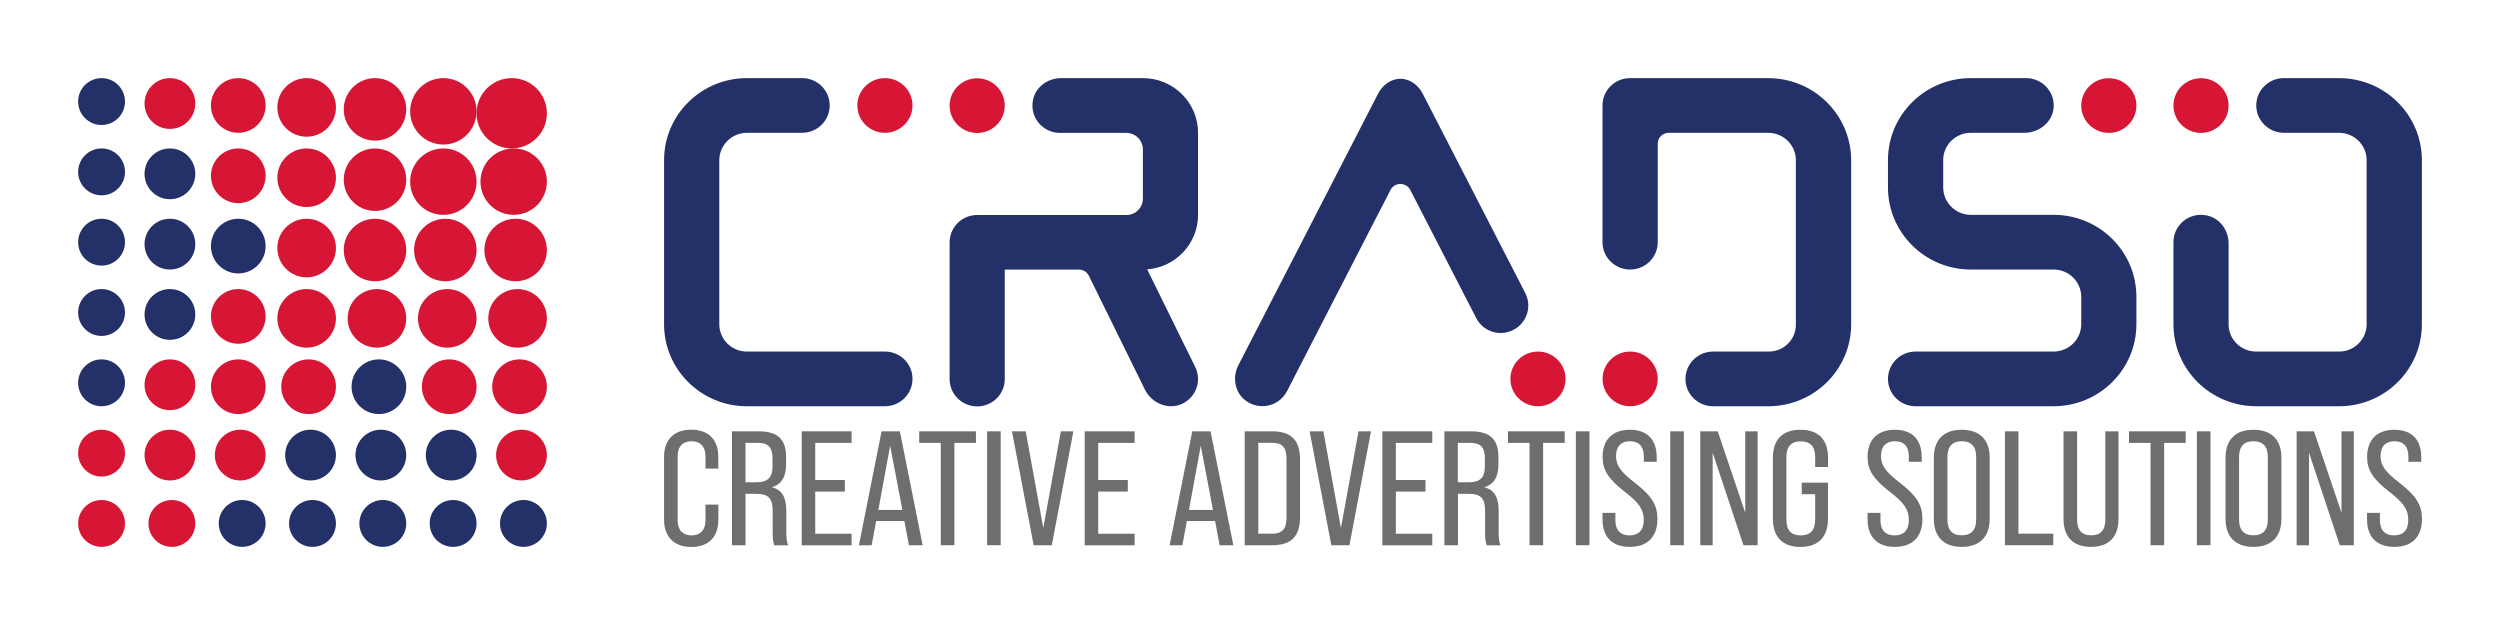 <?xml version="1.0" encoding="utf-8"?>
<!-- Generator: Adobe Illustrator 27.6.1, SVG Export Plug-In . SVG Version: 6.00 Build 0)  -->
<svg version="1.1" id="Layer_1" xmlns="http://www.w3.org/2000/svg" xmlns:xlink="http://www.w3.org/1999/xlink" x="0px" y="0px"
	 viewBox="0 0 320 80" style="enable-background:new 0 0 320 80;" xml:space="preserve">
<style type="text/css">
	.st0{fill:#6E6E6E;}
	.st1{fill:#D71635;}
	.st2{fill:#243068;}
</style>
<g>
	<g>
		<g>
			<path class="st0" d="M85,66.52v-8.04c0-2.19,1.25-3.48,3.47-3.48c2.25,0,3.47,1.29,3.47,3.48v1.5H90.3v-1.6
				c0-1.25-0.69-1.9-1.78-1.9c-1.09,0-1.78,0.65-1.78,1.9v8.25c0,1.25,0.69,1.9,1.78,1.9c1.09,0,1.78-0.65,1.78-1.9v-2.04h1.65v1.94
				c0,2.17-1.22,3.48-3.47,3.48C86.25,70,85,68.69,85,66.52z"/>
			<path class="st0" d="M93.69,55.21h3.41c2.47,0,3.52,1.04,3.52,3.31v0.9c0,1.6-0.56,2.56-1.8,2.94v0.02
				c1.31,0.31,1.83,1.33,1.83,3.04v2.61c0,0.67,0.02,1.25,0.22,1.77H99.1c-0.13-0.42-0.2-0.79-0.2-1.77v-2.69
				c0-1.58-0.6-2.13-2.07-2.13h-1.4v6.58h-1.74V55.21z M96.83,61.73c1.36,0,2.05-0.54,2.05-2v-1.04c0-1.42-0.53-2-1.83-2h-1.63v5.04
				H96.83z"/>
			<path class="st0" d="M102.62,55.21h6.39v1.48h-4.66v4.75h3.79v1.48h-3.79v5.4h4.66v1.48h-6.39V55.21z"/>
			<path class="st0" d="M115.76,66.69h-3.61l-0.58,3.1h-1.63l2.9-14.58h2.34l2.92,14.58h-1.76L115.76,66.69z M115.5,65.27
				l-1.56-8.21l-1.51,8.21H115.5z"/>
			<path class="st0" d="M120.42,56.69h-2.76v-1.48h7.26v1.48h-2.76v13.1h-1.74V56.69z"/>
			<path class="st0" d="M126.35,55.21h1.74v14.58h-1.74V55.21z"/>
			<path class="st0" d="M129.53,55.21h1.76l2.25,12.38l2.25-12.38h1.6l-2.76,14.58h-2.32L129.53,55.21z"/>
			<path class="st0" d="M138.84,55.21h6.39v1.48h-4.66v4.75h3.79v1.48h-3.79v5.4h4.66v1.48h-6.39V55.21z"/>
			<path class="st0" d="M155.53,66.69h-3.61l-0.58,3.1h-1.63l2.9-14.58h2.34l2.92,14.58h-1.76L155.53,66.69z M155.26,65.27
				l-1.56-8.21l-1.51,8.21H155.26z"/>
			<path class="st0" d="M159.32,55.21h3.56c2.41,0,3.52,1.19,3.52,3.54v7.5c0,2.35-1.11,3.54-3.52,3.54h-3.56V55.21z M162.84,68.31
				c1.22,0,1.83-0.56,1.83-2v-7.65c0-1.44-0.6-1.98-1.83-1.98h-1.78v11.63H162.84z"/>
			<path class="st0" d="M167.63,55.21h1.76l2.25,12.38l2.25-12.38h1.6l-2.76,14.58h-2.32L167.63,55.21z"/>
			<path class="st0" d="M176.94,55.21h6.39v1.48h-4.66v4.75h3.79v1.48h-3.79v5.4h4.66v1.48h-6.39V55.21z"/>
			<path class="st0" d="M184.87,55.21h3.41c2.47,0,3.52,1.04,3.52,3.31v0.9c0,1.6-0.56,2.56-1.8,2.94v0.02
				c1.31,0.31,1.83,1.33,1.83,3.04v2.61c0,0.67,0.02,1.25,0.22,1.77h-1.76c-0.13-0.42-0.2-0.79-0.2-1.77v-2.69
				c0-1.58-0.6-2.13-2.07-2.13h-1.4v6.58h-1.74V55.21z M188.01,61.73c1.36,0,2.05-0.54,2.05-2v-1.04c0-1.42-0.53-2-1.83-2h-1.63
				v5.04H188.01z"/>
			<path class="st0" d="M195.78,56.69h-2.76v-1.48h7.26v1.48h-2.76v13.1h-1.74V56.69z"/>
			<path class="st0" d="M201.71,55.21h1.74v14.58h-1.74V55.21z"/>
			<path class="st0" d="M205.12,66.46v-0.81h1.65v0.94c0,1.31,0.69,1.94,1.8,1.94c1.14,0,1.83-0.63,1.83-1.96
				c0-1.35-0.6-2.21-2.4-3.6c-2.16-1.67-2.87-2.83-2.87-4.48c0-2.19,1.25-3.48,3.5-3.48c2.25,0,3.43,1.29,3.43,3.52v0.58h-1.65
				v-0.69c0-1.31-0.65-1.94-1.78-1.94c-1.11,0-1.78,0.63-1.78,1.9c0,1.21,0.62,2.04,2.47,3.46c2.14,1.67,2.83,2.83,2.83,4.6
				c0,2.27-1.27,3.56-3.54,3.56C206.32,70,205.12,68.71,205.12,66.46z"/>
			<path class="st0" d="M213.79,55.21h1.74v14.58h-1.74V55.21z"/>
			<path class="st0" d="M217.64,55.21h2.23l3.52,10.42V55.21h1.58v14.58h-1.81l-3.94-11.85v11.85h-1.58V55.21z"/>
			<path class="st0" d="M226.93,66.4v-7.81c0-2.31,1.22-3.58,3.52-3.58c2.32,0,3.54,1.27,3.54,3.58v1.19h-1.65v-1.29
				c0-1.38-0.67-2-1.85-2c-1.16,0-1.83,0.63-1.83,2v8.04c0,1.4,0.67,2,1.83,2c1.18,0,1.85-0.6,1.85-2v-3.27h-1.72v-1.48h3.36v4.63
				c0,2.31-1.22,3.6-3.54,3.6C228.15,70,226.93,68.71,226.93,66.4z"/>
			<path class="st0" d="M239.05,66.46v-0.81h1.65v0.94c0,1.31,0.69,1.94,1.8,1.94c1.14,0,1.83-0.63,1.83-1.96
				c0-1.35-0.6-2.21-2.41-3.6c-2.16-1.67-2.87-2.83-2.87-4.48c0-2.19,1.25-3.48,3.5-3.48s3.43,1.29,3.43,3.52v0.58h-1.65v-0.69
				c0-1.31-0.65-1.94-1.78-1.94c-1.11,0-1.78,0.63-1.78,1.9c0,1.21,0.62,2.04,2.47,3.46c2.14,1.67,2.83,2.83,2.83,4.6
				c0,2.27-1.27,3.56-3.54,3.56S239.05,68.71,239.05,66.46z"/>
			<path class="st0" d="M247.53,66.4v-7.81c0-2.31,1.27-3.58,3.56-3.58c2.32,0,3.59,1.27,3.59,3.58v7.81c0,2.31-1.27,3.6-3.59,3.6
				C248.8,70,247.53,68.71,247.53,66.4z M252.95,66.5v-8.02c0-1.38-0.67-2-1.85-2c-1.16,0-1.83,0.63-1.83,2v8.02
				c0,1.4,0.67,2.02,1.83,2.02C252.28,68.52,252.95,67.9,252.95,66.5z"/>
			<path class="st0" d="M256.62,55.21h1.74v13.1h4.46v1.48h-6.19V55.21z"/>
			<path class="st0" d="M264.13,66.4V55.21h1.74v11.31c0,1.38,0.65,2,1.81,2c1.16,0,1.8-0.63,1.8-2V55.21h1.69V66.4
				c0,2.31-1.22,3.6-3.52,3.6C265.33,70,264.13,68.71,264.13,66.4z"/>
			<path class="st0" d="M275.27,56.69h-2.76v-1.48h7.26v1.48h-2.76v13.1h-1.74V56.69z"/>
			<path class="st0" d="M281.2,55.21h1.74v14.58h-1.74V55.21z"/>
			<path class="st0" d="M284.87,66.4v-7.81c0-2.31,1.27-3.58,3.56-3.58c2.32,0,3.59,1.27,3.59,3.58v7.81c0,2.31-1.27,3.6-3.59,3.6
				C286.14,70,284.87,68.71,284.87,66.4z M290.28,66.5v-8.02c0-1.38-0.67-2-1.85-2c-1.16,0-1.83,0.63-1.83,2v8.02
				c0,1.4,0.67,2.02,1.83,2.02C289.62,68.52,290.28,67.9,290.28,66.5z"/>
			<path class="st0" d="M293.96,55.21h2.23l3.52,10.42V55.21h1.58v14.58h-1.8l-3.94-11.85v11.85h-1.58V55.21z"/>
			<path class="st0" d="M302.98,66.46v-0.81h1.65v0.94c0,1.31,0.69,1.94,1.8,1.94c1.14,0,1.83-0.63,1.83-1.96
				c0-1.35-0.6-2.21-2.4-3.6c-2.16-1.67-2.87-2.83-2.87-4.48c0-2.19,1.25-3.48,3.5-3.48s3.43,1.29,3.43,3.52v0.58h-1.65v-0.69
				c0-1.31-0.65-1.94-1.78-1.94c-1.11,0-1.78,0.63-1.78,1.9c0,1.21,0.62,2.04,2.47,3.46c2.14,1.67,2.83,2.83,2.83,4.6
				c0,2.27-1.27,3.56-3.54,3.56C304.19,70,302.98,68.71,302.98,66.46z"/>
		</g>
	</g>
	<g>
		<ellipse class="st1" cx="196.86" cy="48.5" rx="3.53" ry="3.5"/>
		<g>
			<path class="st2" d="M193.69,42.24c1.74-0.88,2.43-2.99,1.55-4.72l-13.14-25.54c-0.58-1.12-1.67-1.9-2.85-1.9
				s-2.27,0.78-2.85,1.9l-17.89,34.77c-0.79,1.53-0.47,3.47,0.91,4.51c1.81,1.36,4.33,0.73,5.31-1.18l13.25-25.76
				c0.53-1.03,2.01-1.03,2.54,0l8.43,16.38C189.83,42.44,191.95,43.12,193.69,42.24L193.69,42.24z"/>
		</g>
	</g>
	<g>
		<ellipse class="st1" cx="208.66" cy="48.5" rx="3.53" ry="3.5"/>
		<path class="st2" d="M226.32,10h-17.67c-1.95,0-3.53,1.56-3.53,3.49v17.51c0,1.93,1.58,3.5,3.53,3.5h0.01
			c1.95,0,3.53-1.57,3.53-3.5V18.38c0-0.76,0.63-1.38,1.4-1.38h12.74c1.95,0,3.54,1.57,3.54,3.5v21.07c0,1.89-1.55,3.43-3.46,3.43
			h-7.14c-1.95,0-3.53,1.57-3.53,3.5v0.01c0,1.93,1.58,3.49,3.53,3.49h7.07c5.86,0,10.61-4.7,10.61-10.5V20.5
			C236.93,14.7,232.18,10,226.32,10z"/>
	</g>
	<g>
		<ellipse class="st1" cx="113.27" cy="13.5" rx="3.53" ry="3.5"/>
		<path class="st2" d="M95.6,45c-1.95,0-3.53-1.57-3.53-3.5V20.52c0-1.94,1.59-3.52,3.55-3.52h7.04c1.96,0,3.54-1.57,3.54-3.51v0
			c0-1.93-1.58-3.49-3.52-3.49H95.6C89.75,10,85,14.7,85,20.5v21C85,47.3,89.75,52,95.6,52h17.66c1.96,0,3.54-1.57,3.54-3.51v0
			c0-1.93-1.58-3.49-3.52-3.49H95.6z"/>
	</g>
	<g>
		<ellipse class="st1" cx="281.73" cy="13.51" rx="3.53" ry="3.5"/>
		<path class="st2" d="M299.4,10L299.4,10L299.4,10h-7.08c-1.94,0-3.52,1.56-3.52,3.49v0c0,1.94,1.59,3.51,3.55,3.51h7.05
			c1.95,0,3.53,1.57,3.53,3.5v21c0,1.93-1.58,3.5-3.53,3.5h-10.61c-1.95,0-3.53-1.56-3.53-3.49V31.15c0-1.7-1.15-3.26-2.83-3.58
			c-2.26-0.44-4.23,1.26-4.23,3.42V41.5c0,5.8,4.75,10.5,10.6,10.5h10.6c5.86,0,10.6-4.7,10.6-10.5v-21v0
			C310,14.7,305.25,10,299.4,10z"/>
	</g>
	<g>
		<g>
			<ellipse class="st1" cx="269.93" cy="13.51" rx="3.53" ry="3.5"/>
		</g>
		<path class="st2" d="M262.87,27.5h-10.6c-1.95,0-3.54-1.57-3.54-3.51v-3.5c0-1.93,1.58-3.49,3.53-3.49l6.88,0
			c1.91,0,3.63-1.42,3.73-3.31c0.11-2.02-1.52-3.69-3.53-3.69h-7.08c-5.85,0-10.6,4.7-10.6,10.49v3.5c0,5.8,4.75,10.51,10.61,10.51
			h10.59c1.96,0,3.54,1.57,3.54,3.51v3.48c0,1.94-1.59,3.51-3.55,3.51h-17.66c-1.95,0-3.53,1.57-3.53,3.5v0
			c0,1.93,1.58,3.5,3.53,3.5h17.66c5.86,0,10.61-4.71,10.61-10.51v-3.5C273.46,32.2,268.72,27.5,262.87,27.5z"/>
	</g>
	<g>
		<ellipse class="st1" cx="125.08" cy="13.52" rx="3.53" ry="3.5"/>
		<path class="st2" d="M153.35,27.51V16.99c0-3.86-3.16-6.99-7.06-6.99l-10.47,0c-1.71,0-3.28,1.14-3.6,2.81
			c-0.44,2.24,1.28,4.2,3.46,4.2h8.48c1.17,0,2.13,0.94,2.13,2.11v6.31c0,1.15-0.94,2.09-2.11,2.09h-19.1
			c-1.95,0-3.53,1.57-3.53,3.5v17.5c0,1.93,1.58,3.5,3.53,3.5h0c1.95,0,3.53-1.57,3.53-3.5V34.51h9.5c0.54,0,1.02,0.3,1.26,0.78
			l7.18,14.58c0.84,1.7,2.88,2.61,4.64,1.87c1.88-0.79,2.68-2.97,1.8-4.76l-6.15-12.5C150.48,34.2,153.35,31.19,153.35,27.51z"/>
	</g>
	<g>
		<circle class="st1" cx="65.5" cy="14.5" r="4.5"/>
		<circle class="st1" cx="56.75" cy="23.25" r="4.25"/>
		<circle class="st1" cx="48" cy="32" r="4"/>
		<circle class="st1" cx="39.25" cy="40.75" r="3.75"/>
		<circle class="st1" cx="30.5" cy="49.5" r="3.5"/>
		<circle class="st1" cx="21.75" cy="58.25" r="3.25"/>
		<circle class="st1" cx="13" cy="67" r="3"/>
		<circle class="st1" cx="65.75" cy="23.25" r="4.25"/>
		<circle class="st1" cx="57" cy="32" r="4"/>
		<circle class="st1" cx="48.25" cy="40.75" r="3.75"/>
		<circle class="st1" cx="39.5" cy="49.5" r="3.5"/>
		<circle class="st1" cx="30.75" cy="58.25" r="3.25"/>
		<circle class="st1" cx="22" cy="67" r="3"/>
		<circle class="st1" cx="66" cy="32" r="4"/>
		<circle class="st1" cx="57.25" cy="40.75" r="3.75"/>
		<circle class="st2" cx="48.5" cy="49.5" r="3.5"/>
		<circle class="st2" cx="39.75" cy="58.25" r="3.25"/>
		<circle class="st2" cx="31" cy="67" r="3"/>
		<circle class="st1" cx="66.25" cy="40.75" r="3.75"/>
		<circle class="st1" cx="57.5" cy="49.5" r="3.5"/>
		<circle class="st2" cx="48.75" cy="58.25" r="3.25"/>
		<circle class="st2" cx="40" cy="67" r="3"/>
		<circle class="st1" cx="66.5" cy="49.5" r="3.5"/>
		<circle class="st2" cx="57.75" cy="58.25" r="3.25"/>
		<circle class="st2" cx="49" cy="67" r="3"/>
		<circle class="st1" cx="66.75" cy="58.25" r="3.25"/>
		<circle class="st2" cx="58" cy="67" r="3"/>
		<circle class="st2" cx="67" cy="67" r="3"/>
		<circle class="st1" cx="56.75" cy="14.25" r="4.25"/>
		<circle class="st1" cx="48" cy="23" r="4"/>
		<circle class="st1" cx="39.25" cy="31.75" r="3.75"/>
		<circle class="st1" cx="30.5" cy="40.5" r="3.5"/>
		<circle class="st1" cx="21.75" cy="49.25" r="3.25"/>
		<circle class="st1" cx="13" cy="58" r="3"/>
		<circle class="st1" cx="48" cy="14" r="4"/>
		<circle class="st1" cx="39.25" cy="22.75" r="3.75"/>
		<circle class="st2" cx="30.5" cy="31.5" r="3.5"/>
		<circle class="st2" cx="21.75" cy="40.25" r="3.25"/>
		<circle class="st2" cx="13" cy="49" r="3"/>
		<circle class="st1" cx="39.25" cy="13.75" r="3.75"/>
		<circle class="st1" cx="30.5" cy="22.5" r="3.5"/>
		<circle class="st2" cx="21.75" cy="31.25" r="3.25"/>
		<circle class="st2" cx="13" cy="40" r="3"/>
		<circle class="st1" cx="30.5" cy="13.5" r="3.5"/>
		<circle class="st2" cx="21.75" cy="22.25" r="3.25"/>
		<circle class="st2" cx="13" cy="31" r="3"/>
		<circle class="st1" cx="21.75" cy="13.25" r="3.25"/>
		<circle class="st2" cx="13" cy="22" r="3"/>
		<circle class="st2" cx="13" cy="13" r="3"/>
	</g>
</g>
</svg>
